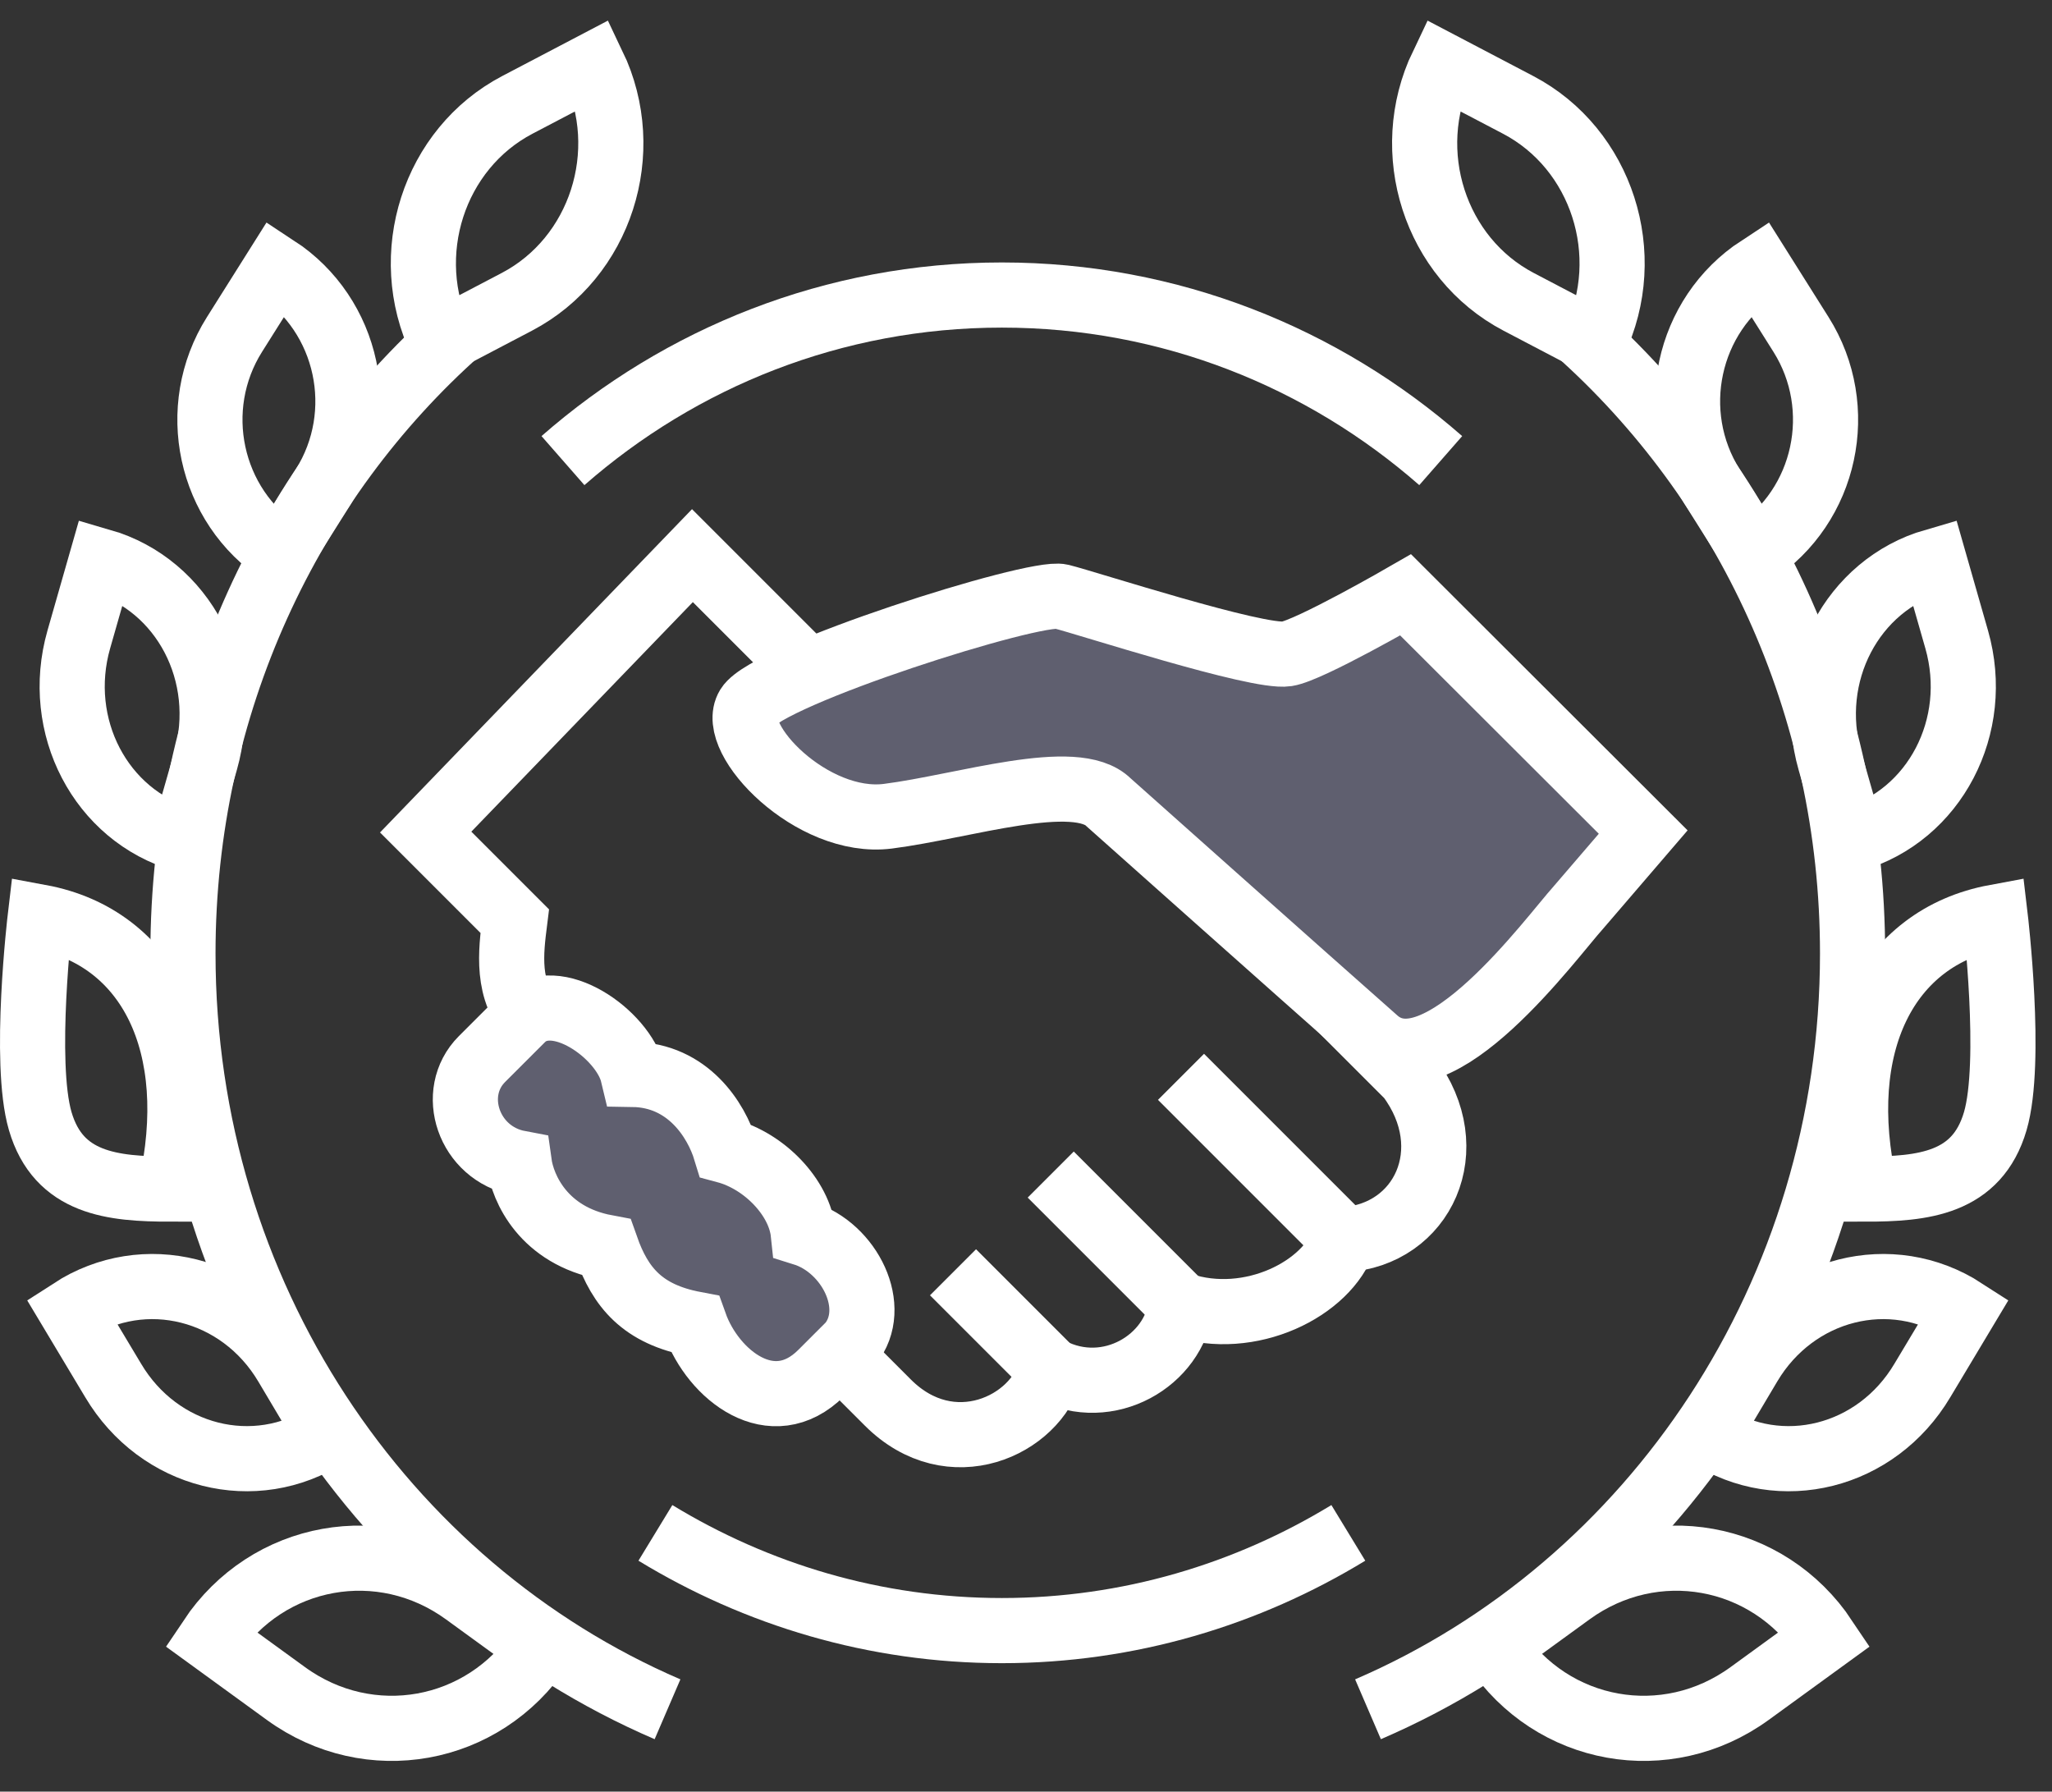 <?xml version="1.0" encoding="UTF-8"?>
<svg width="63px" height="55px" viewBox="0 0 63 55" version="1.1" xmlns="http://www.w3.org/2000/svg" xmlns:xlink="http://www.w3.org/1999/xlink">
    <rect x="0" y="0" width="63" height="55" fill="#333333" stroke="none"/>
    <title>9A5FE170-A987-41E3-8A39-6014981965CF</title>
    <g id="Page-1" stroke="none" stroke-width="1" fill="none" fill-rule="evenodd">
        <g id="My-Credentials" transform="translate(-766, -2405)">
            <g id="Group-75-Copy-2" transform="translate(767, 2407)">
                <path d="M47.408,8.157 C52.59,12.758 55.877,19.614 55.877,27.272 C55.877,37.742 49.732,46.713 41,50.472" id="Stroke-1" stroke="#FFFFFF" stroke-width="2"></path>
                <path d="M45.624,7.265 L47.951,8.485 C49.228,5.821 48.18,2.568 45.61,1.22 L43.283,0 C42.006,2.664 43.054,5.917 45.624,7.265" id="Fill-3"></path>
                <path d="M45.624,7.265 L47.951,8.485 C49.228,5.821 48.18,2.568 45.61,1.22 L43.283,0 C42.006,2.664 43.054,5.917 45.624,7.265 Z" id="Stroke-5" stroke="#FFFFFF" stroke-width="2"></path>
                <path d="M55.183,21.363 L55.87,23.769 C58.399,23.038 59.833,20.29 59.074,17.632 L58.386,15.226 C55.858,15.958 54.424,18.705 55.183,21.363" id="Fill-7"></path>
                <path d="M55.183,21.363 L55.87,23.769 C58.399,23.038 59.833,20.29 59.074,17.632 L58.386,15.226 C55.858,15.958 54.424,18.705 55.183,21.363 Z" id="Stroke-9" stroke="#FFFFFF" stroke-width="2"></path>
                <path d="M51.565,12.938 L52.851,14.98 C55.069,13.53 55.715,10.524 54.294,8.268 L53.008,6.226 C50.79,7.678 50.144,10.682 51.565,12.938" id="Fill-11"></path>
                <path d="M51.565,12.938 L52.851,14.98 C55.069,13.53 55.715,10.524 54.294,8.268 L53.008,6.226 C50.79,7.678 50.144,10.682 51.565,12.938 Z" id="Stroke-13" stroke="#FFFFFF" stroke-width="2"></path>
                <path d="M56.259,34.503 C58.04,34.503 59.697,34.34 60.259,32.416 C60.788,30.607 60.259,26.153 60.259,26.153 C56.915,26.773 55.259,30.067 56.259,34.503" id="Fill-15"></path>
                <path d="M56.259,34.503 C58.04,34.503 59.697,34.34 60.259,32.416 C60.788,30.607 60.259,26.153 60.259,26.153 C56.915,26.773 55.259,30.067 56.259,34.503 Z" id="Stroke-17" stroke="#FFFFFF" stroke-width="2"></path>
                <path d="M52.706,39.897 L51.432,42.04 C53.669,43.488 56.614,42.745 58.02,40.378 L59.304,38.235 C57.067,36.786 54.113,37.53 52.706,39.897" id="Fill-19"></path>
                <path d="M52.706,39.897 L51.432,42.04 C53.669,43.488 56.614,42.745 58.02,40.378 L59.304,38.235 C57.067,36.786 54.113,37.53 52.706,39.897 Z" id="Stroke-21" stroke="#FFFFFF" stroke-width="2"></path>
                <path d="M44.9,48.585 C46.657,51.22 50.156,51.848 52.715,49.989 L55.031,48.306 C53.273,45.671 49.774,45.043 47.216,46.902 L44.9,48.585 Z" id="Fill-23"></path>
                <path d="M47.216,46.902 L44.9,48.585 C46.657,51.22 50.156,51.848 52.715,49.989 L55.031,48.306 C53.273,45.671 49.774,45.043 47.216,46.902 Z" id="Stroke-25" stroke="#FFFFFF" stroke-width="2"></path>
                <path d="M13.086,8.157 C7.904,12.758 4.617,19.614 4.617,27.272 C4.617,37.742 10.762,46.713 19.494,50.472" id="Stroke-27" stroke="#FFFFFF" stroke-width="2"></path>
                <path d="M12.542,8.485 C11.265,5.821 12.313,2.568 14.883,1.22 L17.21,0 C18.487,2.664 17.439,5.917 14.869,7.265 L12.542,8.485 Z" id="Fill-29"></path>
                <path d="M14.869,7.265 L12.542,8.485 C11.265,5.821 12.313,2.568 14.883,1.22 L17.21,0 C18.487,2.664 17.439,5.917 14.869,7.265 Z" id="Stroke-31" stroke="#FFFFFF" stroke-width="2"></path>
                <path d="M5.31,21.363 L4.623,23.769 C2.094,23.038 0.66,20.29 1.419,17.632 L2.107,15.226 C4.635,15.958 6.069,18.705 5.31,21.363" id="Fill-33"></path>
                <path d="M5.31,21.363 L4.623,23.769 C2.094,23.038 0.66,20.29 1.419,17.632 L2.107,15.226 C4.635,15.958 6.069,18.705 5.31,21.363 Z" id="Stroke-35" stroke="#FFFFFF" stroke-width="2"></path>
                <path d="M8.928,12.938 L7.642,14.98 C5.424,13.53 4.778,10.524 6.199,8.268 L7.485,6.226 C9.703,7.678 10.349,10.682 8.928,12.938" id="Fill-37"></path>
                <path d="M8.928,12.938 L7.642,14.98 C5.424,13.53 4.778,10.524 6.199,8.268 L7.485,6.226 C9.703,7.678 10.349,10.682 8.928,12.938 Z" id="Stroke-39" stroke="#FFFFFF" stroke-width="2"></path>
                <path d="M4.235,34.503 C2.454,34.503 0.797,34.34 0.235,32.416 C-0.294,30.607 0.235,26.153 0.235,26.153 C3.579,26.773 5.235,30.067 4.235,34.503" id="Fill-41"></path>
                <path d="M4.235,34.503 C2.454,34.503 0.797,34.34 0.235,32.416 C-0.294,30.607 0.235,26.153 0.235,26.153 C3.579,26.773 5.235,30.067 4.235,34.503 Z" id="Stroke-43" stroke="#FFFFFF" stroke-width="2"></path>
                <path d="M7.788,39.897 L9.062,42.04 C6.825,43.488 3.88,42.745 2.474,40.378 L1.19,38.235 C3.427,36.786 6.381,37.53 7.788,39.897" id="Fill-45"></path>
                <path d="M7.788,39.897 L9.062,42.04 C6.825,43.488 3.88,42.745 2.474,40.378 L1.19,38.235 C3.427,36.786 6.381,37.53 7.788,39.897 Z" id="Stroke-47" stroke="#FFFFFF" stroke-width="2"></path>
                <path d="M13.278,46.902 L15.594,48.585 C13.837,51.22 10.338,51.848 7.779,49.989 L5.463,48.306 C7.221,45.671 10.72,45.043 13.278,46.902" id="Fill-49"></path>
                <path d="M13.278,46.902 L15.594,48.585 C13.837,51.22 10.338,51.848 7.779,49.989 L5.463,48.306 C7.221,45.671 10.72,45.043 13.278,46.902 Z" id="Stroke-51" stroke="#FFFFFF" stroke-width="2"></path>
                <path d="M42.259,31.057 L32.259,21.057 L26.259,21.057 L20.259,15.057 L12.069,23.543 L14.804,26.278 C14.69,27.19 14.517,28.446 15.387,29.316 L24.991,39.789 L26.259,41.057 C28.194,42.992 30.801,41.765 31.259,40.057 C33.032,40.971 35.051,39.765 35.259,38.057 C37.384,38.765 39.759,37.557 40.259,36.057 C42.682,35.914 43.922,33.283 42.259,31.057" id="Fill-53"></path>
                <path d="M42.259,31.057 L32.259,21.057 L26.259,21.057 L20.259,15.057 L12.069,23.543 L14.804,26.278 C14.69,27.19 14.517,28.446 15.387,29.316 L24.991,39.789 L26.259,41.057 C28.194,42.992 30.801,41.765 31.259,40.057 C33.032,40.971 35.051,39.765 35.259,38.057 C37.384,38.765 39.759,37.557 40.259,36.057 C42.682,35.914 43.922,33.283 42.259,31.057 Z" id="Stroke-55" stroke="#FFFFFF" stroke-width="2"></path>
                <path d="M42.155,16.261 C42.155,16.261 39.202,17.966 38.508,18.073 C37.602,18.213 32.398,16.517 31.578,16.313 C30.757,16.109 22.573,18.708 21.966,19.693 C21.358,20.679 23.931,23.353 26.259,23.057 C28.586,22.761 32.031,21.625 33.038,22.632 C33.038,22.632 38.992,27.938 41.243,29.925 C43.131,31.592 46.647,26.755 47.462,25.856 L49.449,23.543 L42.155,16.261 Z" id="Fill-57" fill="#5F5F6F"></path>
                <path d="M42.155,16.261 C42.155,16.261 39.202,17.966 38.508,18.073 C37.602,18.213 32.398,16.517 31.578,16.313 C30.757,16.109 22.573,18.708 21.966,19.693 C21.358,20.679 23.931,23.353 26.259,23.057 C28.586,22.761 32.031,21.625 33.038,22.632 C33.038,22.632 38.992,27.938 41.243,29.925 C43.131,31.592 46.647,26.755 47.462,25.856 L49.449,23.543 L42.155,16.261 Z" id="Stroke-59" stroke="#FFFFFF" stroke-width="2"></path>
                <path d="M23.662,35.858 C23.547,34.763 22.474,33.644 21.278,33.324 C20.99,32.377 20.119,31.009 18.431,30.983 C18.137,29.75 16.045,28.264 15.025,29.285 L13.797,30.512 C12.763,31.547 13.382,33.413 14.94,33.706 C15.048,34.486 15.687,35.931 17.613,36.292 C18.046,37.52 18.722,38.344 20.335,38.648 C20.891,40.206 22.706,41.657 24.216,40.147 L25.106,39.257 C26.006,38.142 25.086,36.301 23.662,35.858" id="Fill-61" fill="#5F5F6F"></path>
                <path d="M23.662,35.858 C23.547,34.763 22.474,33.644 21.278,33.324 C20.99,32.377 20.119,31.009 18.431,30.983 C18.137,29.75 16.045,28.264 15.025,29.285 L13.797,30.512 C12.763,31.547 13.382,33.413 14.94,33.706 C15.048,34.486 15.687,35.931 17.613,36.292 C18.046,37.52 18.722,38.344 20.335,38.648 C20.891,40.206 22.706,41.657 24.216,40.147 L25.106,39.257 C26.006,38.142 25.086,36.301 23.662,35.858 Z" id="Stroke-63" stroke="#FFFFFF" stroke-width="2"></path>
                <line x1="31.259" y1="40.057" x2="28.259" y2="37.057" id="Stroke-65" stroke="#FFFFFF" stroke-width="2"></line>
                <line x1="35.259" y1="38.057" x2="31.259" y2="34.057" id="Stroke-67" stroke="#FFFFFF" stroke-width="2"></line>
                <line x1="40.259" y1="36.057" x2="35.259" y2="31.057" id="Stroke-69" stroke="#FFFFFF" stroke-width="2"></line>
                <path d="M43.233,12.14 C39.629,8.984 34.925,7.057 29.759,7.057 C24.592,7.057 19.888,8.984 16.284,12.14" id="Stroke-71" stroke="#FFFFFF" stroke-width="2"></path>
                <path d="M19.122,45.057 C22.226,46.948 25.859,48.057 29.759,48.057 C33.659,48.057 37.292,46.948 40.396,45.057" id="Stroke-73" stroke="#FFFFFF" stroke-width="2"></path>
            </g>
        </g>
    </g>
</svg>